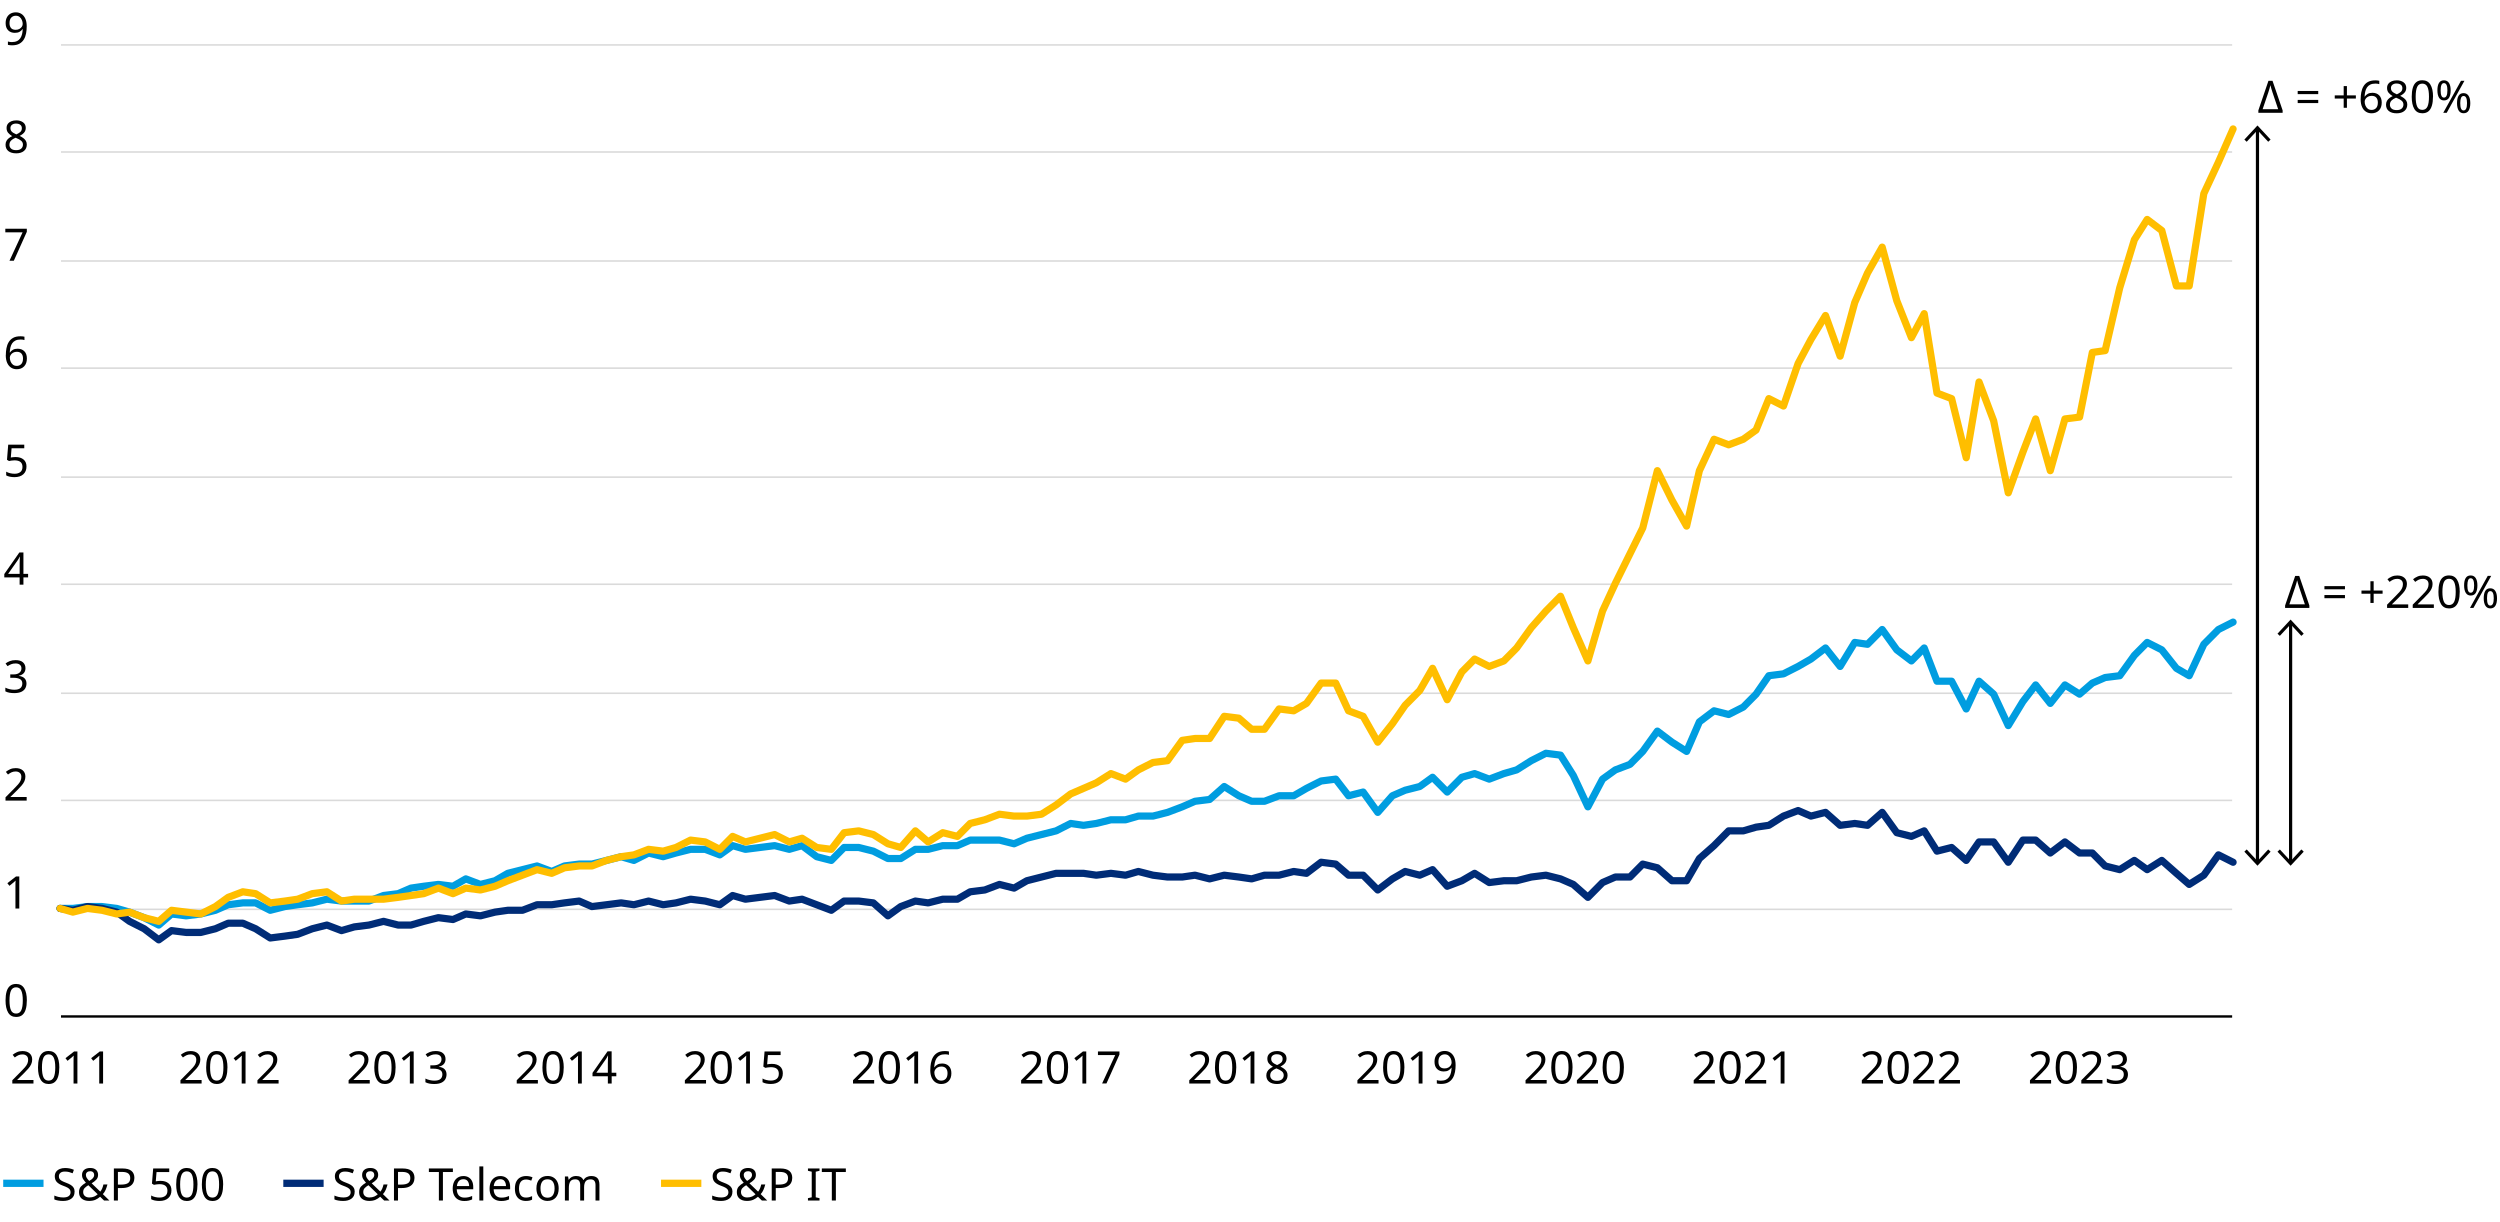 <?xml version="1.0" encoding="UTF-8"?>
<svg id="Layer_1" xmlns="http://www.w3.org/2000/svg" version="1.1" viewBox="0 0 780 381.36">
  <!-- Generator: Adobe Illustrator 29.2.1, SVG Export Plug-In . SVG Version: 2.1.0 Build 116)  -->
  <defs>
    <style>
      .st0, .st1, .st2, .st3, .st4, .st5, .st6, .st7 {
        stroke-linejoin: round;
      }

      .st0, .st1, .st2, .st3, .st4, .st5, .st6, .st7, .st8 {
        fill: none;
      }

      .st0, .st2, .st3, .st5, .st6, .st7 {
        stroke-width: 2.25px;
      }

      .st0, .st2, .st5 {
        stroke-linecap: round;
      }

      .st0, .st7 {
        stroke: #ffbe00;
      }

      .st1 {
        stroke: #dadada;
        stroke-width: .5px;
      }

      .st2, .st6 {
        stroke: #002c77;
      }

      .st3, .st5 {
        stroke: #009de0;
      }

      .st4 {
        stroke-width: .75px;
      }

      .st4, .st8 {
        stroke: #000;
      }

      .st8 {
        stroke-miterlimit: 10;
      }
    </style>
  </defs>
  <path class="st1" d="M19.03,14.01h677.4M19.03,47.43h677.4M19.03,81.44h677.4M19.03,114.86h677.4M19.03,148.86h677.4M19.03,182.29h677.4M19.03,216.29h677.4M19.03,249.72h677.4M19.03,283.72h677.4"/>
  <line class="st4" x1="19.03" y1="317.14" x2="696.43" y2="317.14"/>
  <polyline class="st5" points="18.74 283.43 22.73 283.43 27.29 282.85 31.85 282.85 36.42 283.43 40.41 284.58 44.97 286.31 49.53 288.62 53.52 285.16 58.08 285.74 62.65 285.16 67.21 284.01 71.2 282.28 75.76 281.7 79.75 281.7 84.31 284.01 88.88 282.85 92.87 282.28 97.43 281.7 101.99 280.55 106.55 281.13 110.54 281.13 115.1 281.13 119.67 279.4 124.23 278.82 128.22 277.09 132.21 276.51 136.77 275.94 141.33 276.51 145.33 274.21 149.89 275.94 154.45 274.79 158.44 272.48 163 271.33 167.56 270.18 172.13 271.9 176.12 270.18 180.68 269.6 184.67 269.6 189.23 268.45 193.79 267.29 197.78 268.45 202.35 266.14 206.91 267.29 210.9 266.14 215.46 264.99 220.02 264.99 224.58 266.72 228.58 263.84 232.57 264.99 237.13 264.41 241.69 263.84 246.25 264.99 250.24 263.84 254.81 267.29 259.37 268.45 263.36 264.41 267.92 264.41 272.48 265.56 277.04 267.87 281.03 267.87 285.6 264.99 289.59 264.99 294.15 263.84 298.71 263.84 302.7 262.11 307.26 262.11 311.83 262.11 316.39 263.26 320.38 261.53 324.94 260.38 329.5 259.23 334.06 256.92 338.06 257.5 342.05 256.92 346.61 255.77 351.17 255.77 355.16 254.62 359.72 254.62 364.28 253.46 368.85 251.73 372.84 250 377.4 249.43 381.96 245.39 386.52 248.28 390.51 250 394.51 250 399.07 248.28 403.63 248.28 407.62 245.97 412.18 243.67 416.74 243.09 420.74 248.28 425.3 247.12 429.86 253.46 434.42 248.28 438.41 246.55 442.97 245.39 446.96 242.51 451.53 247.12 456.09 242.51 460.08 241.36 464.64 243.09 469.2 241.36 473.19 240.21 477.76 237.33 482.32 235.02 486.88 235.6 490.87 241.94 495.43 251.73 499.99 243.09 503.99 240.21 508.55 238.48 512.54 234.44 517.1 228.11 521.66 231.56 526.22 234.44 530.21 225.22 534.78 221.77 539.34 222.92 543.9 220.61 547.89 216.58 551.88 210.82 556.44 210.24 561.01 207.93 565 205.63 569.56 202.17 574.12 207.93 578.68 200.44 582.67 201.02 587.24 196.41 591.8 202.75 596.36 206.21 600.35 202.17 604.34 212.54 608.9 212.54 613.46 221.19 617.46 212.54 622.02 216.58 626.58 226.38 631.14 218.88 635.13 213.7 639.69 219.46 644.26 213.7 648.82 216.58 652.81 213.12 656.8 211.39 661.36 210.82 665.92 204.48 669.92 200.44 674.48 202.75 679.04 208.51 683.03 210.82 687.59 201.02 692.15 196.41 696.72 194.1"/>
  <polyline class="st2" points="18.74 283.43 22.73 284.01 27.29 282.85 31.85 283.43 36.42 284.58 40.41 287.46 44.97 289.77 49.53 293.23 53.52 290.35 58.08 290.92 62.65 290.92 67.21 289.77 71.2 288.04 75.76 288.04 79.75 289.77 84.31 292.65 88.88 292.07 92.87 291.5 97.43 289.77 101.99 288.62 106.55 290.35 110.54 289.19 115.1 288.62 119.67 287.46 124.23 288.62 128.22 288.62 132.21 287.46 136.77 286.31 141.33 286.89 145.33 285.16 149.89 285.74 154.45 284.58 158.44 284.01 163 284.01 167.56 282.28 172.13 282.28 176.12 281.7 180.68 281.13 184.67 282.85 189.23 282.28 193.79 281.7 197.78 282.28 202.35 281.13 206.91 282.28 210.9 281.7 215.46 280.55 220.02 281.13 224.58 282.28 228.58 279.4 232.57 280.55 237.13 279.97 241.69 279.4 246.25 281.13 250.24 280.55 254.81 282.28 259.37 284.01 263.36 281.13 267.92 281.13 272.48 281.7 277.04 285.74 281.03 282.85 285.6 281.13 289.59 281.7 294.15 280.55 298.71 280.55 302.7 278.24 307.26 277.67 311.83 275.94 316.39 277.09 320.38 274.79 324.94 273.63 329.5 272.48 334.06 272.48 338.06 272.48 342.05 273.06 346.61 272.48 351.17 273.06 355.16 271.9 359.72 273.06 364.28 273.63 368.85 273.63 372.84 273.06 377.4 274.21 381.96 273.06 386.52 273.63 390.51 274.21 394.51 273.06 399.07 273.06 403.63 271.9 407.62 272.48 412.18 269.02 416.74 269.6 420.74 273.06 425.3 273.06 429.86 277.67 434.42 274.21 438.41 271.9 442.97 273.06 446.96 271.33 451.53 276.51 456.09 274.79 460.08 272.48 464.64 275.36 469.2 274.79 473.19 274.79 477.76 273.63 482.32 273.06 486.88 274.21 490.87 275.94 495.43 279.97 499.99 275.36 503.99 273.63 508.55 273.63 512.54 269.6 517.1 270.75 521.66 274.79 526.22 274.79 530.21 267.87 534.78 263.84 539.34 259.23 543.9 259.23 547.89 258.07 551.88 257.5 556.44 254.62 561.01 252.89 565 254.62 569.56 253.46 574.12 257.5 578.68 256.92 582.67 257.5 587.24 253.46 591.8 259.8 596.36 260.95 600.35 259.23 604.34 265.56 608.9 264.41 613.46 268.45 617.46 262.68 622.02 262.68 626.58 269.02 631.14 262.11 635.13 262.11 639.69 266.14 644.26 262.68 648.82 266.14 652.81 266.14 656.8 270.18 661.36 271.33 665.92 268.45 669.92 271.33 674.48 268.45 679.04 272.48 683.03 275.94 687.59 273.06 692.15 266.72 696.72 269.02"/>
  <polyline class="st0" points="18.74 283.43 22.73 284.58 27.29 283.43 31.85 284.01 36.42 285.16 40.41 284.58 44.97 286.31 49.53 287.46 53.52 284.01 58.08 284.58 62.65 285.16 67.21 282.85 71.2 279.97 75.76 278.24 79.75 278.82 84.31 281.7 88.88 281.13 92.87 280.55 97.43 278.82 101.99 278.24 106.55 281.13 110.54 280.55 115.1 280.55 119.67 280.55 124.23 279.97 128.22 279.4 132.21 278.82 136.77 277.09 141.33 278.82 145.33 277.09 149.89 277.67 154.45 276.51 158.44 274.79 163 273.06 167.56 271.33 172.13 272.48 176.12 270.75 180.68 270.18 184.67 270.18 189.23 268.45 193.79 267.29 197.78 266.72 202.35 264.99 206.91 265.56 210.9 264.41 215.46 262.11 220.02 262.68 224.58 264.99 228.58 260.95 232.57 262.68 237.13 261.53 241.69 260.38 246.25 262.68 250.24 261.53 254.81 264.41 259.37 264.99 263.36 259.8 267.92 259.23 272.48 260.38 277.04 263.26 281.03 264.41 285.6 259.23 289.59 262.68 294.15 259.8 298.71 260.95 302.7 256.92 307.26 255.77 311.83 254.04 316.39 254.62 320.38 254.62 324.94 254.04 329.5 251.16 334.06 247.7 338.06 245.97 342.05 244.24 346.61 241.36 351.17 243.09 355.16 240.21 359.72 237.9 364.28 237.33 368.85 230.99 372.84 230.41 377.4 230.41 381.96 223.49 386.52 224.07 390.51 227.53 394.51 227.53 399.07 221.19 403.63 221.77 407.62 219.46 412.18 213.12 416.74 213.12 420.74 221.77 425.3 223.49 429.86 231.56 434.42 225.8 438.41 220.04 442.97 215.43 446.96 208.51 451.53 218.31 456.09 209.66 460.08 205.63 464.64 207.93 469.2 206.21 473.19 202.17 477.76 195.83 482.32 190.65 486.88 186.03 490.87 195.83 495.43 206.21 499.99 190.65 503.99 182 508.55 172.78 512.54 164.71 517.1 146.85 521.66 156.07 526.22 164.14 530.21 146.85 534.78 137.05 539.34 138.78 543.9 137.05 547.89 134.17 551.88 124.37 556.44 126.68 561.01 113.42 565 105.93 569.56 98.44 574.12 111.12 578.68 94.4 582.67 85.18 587.24 77.11 591.8 93.83 596.36 105.35 600.35 97.86 604.34 122.64 608.9 124.37 613.46 142.81 617.46 119.18 622.02 131.29 626.58 153.76 631.14 141.08 635.13 130.71 639.69 146.85 644.26 130.71 648.82 130.13 652.81 109.96 656.8 109.39 661.36 89.79 665.92 74.81 669.92 68.47 674.48 71.93 679.04 89.22 683.03 89.22 687.59 60.4 692.15 50.6 696.72 40.23"/>
  <path d="M6.02,283.46h-1.2v-6.99c0-.4,0-.72.01-.97,0-.24.02-.49.04-.76-.15.15-.28.28-.41.38-.12.1-.28.23-.46.39l-1.06.87-.64-.83,2.7-2.1h1.02v10h0Z"/>
  <path d="M8.37,312.13c0,1.07-.11,2-.34,2.77-.22.77-.58,1.36-1.06,1.77s-1.13.62-1.93.62c-1.13,0-1.96-.46-2.5-1.37s-.81-2.17-.81-3.79c0-1.08.11-2.01.33-2.77.22-.77.57-1.35,1.06-1.76s1.12-.61,1.92-.61c1.12,0,1.96.45,2.51,1.35s.83,2.16.83,3.79h-.01ZM2.96,312.13c0,1.37.16,2.4.47,3.08s.85,1.02,1.6,1.02,1.28-.34,1.6-1.01c.32-.68.48-1.71.48-3.09s-.16-2.38-.48-3.07c-.32-.68-.86-1.02-1.6-1.02s-1.29.34-1.6,1.02-.47,1.7-.47,3.07h0Z"/>
  <path d="M8.33,249.78H1.72v-1.02l2.62-2.65c.5-.5.93-.95,1.27-1.34.35-.39.61-.78.78-1.15.18-.38.27-.79.27-1.24,0-.55-.16-.97-.49-1.25-.33-.28-.75-.43-1.27-.43-.49,0-.91.08-1.28.25s-.74.4-1.13.7l-.66-.83c.39-.33.84-.6,1.35-.83.51-.23,1.08-.34,1.72-.34.93,0,1.67.24,2.21.71s.81,1.12.81,1.95c0,.52-.11,1.01-.32,1.47s-.51.91-.9,1.35-.83.92-1.34,1.42l-2.09,2.06v.06h5.05v1.12h0Z"/>
  <g>
    <path d="M10.45,338.06H3.84v-1.02l2.62-2.65c.5-.5.93-.95,1.27-1.34.35-.39.61-.78.78-1.15.18-.38.27-.79.27-1.24,0-.55-.16-.97-.49-1.25s-.75-.43-1.27-.43c-.49,0-.91.08-1.28.25s-.74.4-1.13.7l-.66-.83c.39-.33.84-.6,1.35-.83.51-.23,1.08-.34,1.72-.34.93,0,1.67.24,2.21.71s.81,1.12.81,1.95c0,.52-.11,1.01-.32,1.47s-.51.91-.9,1.35-.83.92-1.34,1.42l-2.09,2.06v.06h5.05v1.12h0Z"/>
    <path d="M18.5,333.05c0,1.07-.11,2-.34,2.77-.22.77-.58,1.36-1.06,1.77s-1.13.62-1.93.62c-1.13,0-1.96-.46-2.5-1.37s-.81-2.17-.81-3.79c0-1.08.11-2.01.33-2.77.22-.77.57-1.35,1.06-1.76.49-.41,1.12-.61,1.92-.61,1.12,0,1.96.45,2.51,1.35s.83,2.16.83,3.79h-.01ZM13.09,333.05c0,1.37.16,2.4.47,3.08s.85,1.02,1.6,1.02,1.28-.34,1.6-1.01c.32-.68.48-1.71.48-3.09s-.16-2.38-.48-3.07c-.32-.68-.86-1.02-1.6-1.02s-1.29.34-1.6,1.02-.47,1.7-.47,3.07h0Z"/>
    <path d="M24.15,338.06h-1.2v-6.99c0-.4,0-.72.01-.97,0-.24.02-.49.04-.76-.15.15-.28.28-.41.38-.12.1-.28.23-.46.39l-1.06.87-.64-.83,2.7-2.1h1.02v10h0Z"/>
    <path d="M32.16,338.06h-1.2v-6.99c0-.4,0-.72.01-.97,0-.24.02-.49.04-.76-.15.15-.28.28-.41.38-.12.1-.28.23-.46.39l-1.06.87-.64-.83,2.7-2.1h1.02v10h0Z"/>
  </g>
  <g>
    <path d="M62.91,338.06h-6.61v-1.02l2.62-2.65c.5-.5.93-.95,1.27-1.34.35-.39.61-.78.78-1.15.18-.38.27-.79.27-1.24,0-.55-.16-.97-.49-1.25s-.75-.43-1.27-.43c-.49,0-.91.08-1.28.25s-.74.4-1.13.7l-.66-.83c.39-.33.84-.6,1.35-.83.51-.23,1.08-.34,1.72-.34.93,0,1.67.24,2.21.71s.81,1.12.81,1.95c0,.52-.11,1.01-.32,1.47s-.51.91-.9,1.35-.83.92-1.34,1.42l-2.09,2.06v.06h5.05v1.12h.01Z"/>
    <path d="M70.96,333.05c0,1.07-.11,2-.34,2.77-.22.77-.58,1.36-1.06,1.77s-1.13.62-1.93.62c-1.13,0-1.96-.46-2.5-1.37s-.81-2.17-.81-3.79c0-1.08.11-2.01.33-2.77.22-.77.57-1.35,1.06-1.76s1.12-.61,1.92-.61c1.12,0,1.96.45,2.51,1.35s.83,2.16.83,3.79h-.01ZM65.55,333.05c0,1.37.16,2.4.47,3.08s.85,1.02,1.6,1.02,1.28-.34,1.6-1.01c.32-.68.48-1.71.48-3.09s-.16-2.38-.48-3.07c-.32-.68-.86-1.02-1.6-1.02s-1.29.34-1.6,1.02-.47,1.7-.47,3.07h0Z"/>
    <path d="M76.61,338.06h-1.2v-6.99c0-.4,0-.72.01-.97,0-.24.02-.49.04-.76-.15.15-.28.28-.41.38-.12.1-.28.23-.46.39l-1.06.87-.64-.83,2.7-2.1h1.02v10h0Z"/>
    <path d="M86.93,338.06h-6.61v-1.02l2.62-2.65c.5-.5.93-.95,1.27-1.34.35-.39.61-.78.78-1.15.18-.38.27-.79.27-1.24,0-.55-.16-.97-.49-1.25-.33-.28-.75-.43-1.27-.43-.49,0-.91.08-1.28.25s-.74.4-1.13.7l-.66-.83c.39-.33.84-.6,1.35-.83.51-.23,1.08-.34,1.72-.34.93,0,1.67.24,2.21.71s.81,1.12.81,1.95c0,.52-.11,1.01-.32,1.47s-.51.91-.9,1.35-.83.92-1.34,1.42l-2.09,2.06v.06h5.05v1.12h0Z"/>
  </g>
  <g>
    <path d="M115.37,338.06h-6.61v-1.02l2.62-2.65c.5-.5.93-.95,1.27-1.34.35-.39.61-.78.78-1.15.18-.38.27-.79.27-1.24,0-.55-.16-.97-.49-1.25-.33-.28-.75-.43-1.27-.43-.49,0-.91.08-1.28.25s-.74.4-1.13.7l-.66-.83c.39-.33.84-.6,1.35-.83.51-.23,1.08-.34,1.72-.34.93,0,1.67.24,2.21.71s.81,1.12.81,1.95c0,.52-.11,1.01-.32,1.47s-.51.91-.9,1.35-.83.92-1.34,1.42l-2.09,2.06v.06h5.05v1.12h0Z"/>
    <path d="M123.42,333.05c0,1.07-.11,2-.34,2.77-.22.77-.58,1.36-1.06,1.77s-1.13.62-1.93.62c-1.13,0-1.96-.46-2.5-1.37s-.81-2.17-.81-3.79c0-1.08.11-2.01.33-2.77.22-.77.57-1.35,1.06-1.76s1.12-.61,1.92-.61c1.12,0,1.96.45,2.51,1.35s.83,2.16.83,3.79h-.01ZM118.01,333.05c0,1.37.16,2.4.47,3.08s.85,1.02,1.6,1.02,1.28-.34,1.6-1.01c.32-.68.48-1.71.48-3.09s-.16-2.38-.48-3.07c-.32-.68-.86-1.02-1.6-1.02s-1.29.34-1.6,1.02-.47,1.7-.47,3.07h0Z"/>
    <path d="M129.07,338.06h-1.2v-6.99c0-.4,0-.72.01-.97,0-.24.02-.49.04-.76-.15.15-.28.28-.41.38-.12.1-.28.23-.46.39l-1.06.87-.64-.83,2.7-2.1h1.02v10h0Z"/>
    <path d="M139.01,330.4c0,.67-.19,1.21-.56,1.6-.37.4-.88.66-1.51.79v.06c.8.09,1.4.35,1.79.76s.59.95.59,1.61c0,.58-.14,1.09-.41,1.55-.27.45-.69.8-1.25,1.06-.56.25-1.29.38-2.18.38-.52,0-1.01-.04-1.46-.12-.45-.08-.88-.22-1.29-.43v-1.15c.42.21.87.37,1.36.48s.95.17,1.4.17c.9,0,1.54-.17,1.94-.52.4-.35.59-.83.59-1.45s-.25-1.08-.73-1.35c-.49-.27-1.18-.41-2.06-.41h-.97v-1.05h.98c.82,0,1.44-.17,1.87-.52.42-.35.64-.8.64-1.37,0-.48-.16-.86-.49-1.13-.33-.27-.77-.4-1.33-.4s-1,.08-1.39.24c-.38.16-.76.36-1.13.6l-.62-.84c.35-.28.8-.52,1.32-.73.53-.21,1.13-.31,1.8-.31,1.04,0,1.82.23,2.33.7s.76,1.06.76,1.78h.01Z"/>
  </g>
  <g>
    <path d="M167.83,338.06h-6.61v-1.02l2.62-2.65c.5-.5.93-.95,1.27-1.34.35-.39.61-.78.78-1.15.18-.38.27-.79.27-1.24,0-.55-.16-.97-.49-1.25s-.75-.43-1.27-.43c-.49,0-.91.08-1.28.25s-.74.4-1.13.7l-.66-.83c.39-.33.84-.6,1.35-.83.51-.23,1.08-.34,1.72-.34.93,0,1.67.24,2.21.71.54.47.81,1.12.81,1.95,0,.52-.11,1.01-.32,1.47s-.51.91-.9,1.35-.83.92-1.34,1.42l-2.09,2.06v.06h5.05v1.12h0Z"/>
    <path d="M175.88,333.05c0,1.07-.11,2-.34,2.77-.22.77-.58,1.36-1.06,1.77s-1.13.62-1.93.62c-1.13,0-1.96-.46-2.5-1.37s-.81-2.17-.81-3.79c0-1.08.11-2.01.33-2.77.22-.77.57-1.35,1.06-1.76.49-.41,1.12-.61,1.92-.61,1.12,0,1.96.45,2.51,1.35.55.9.83,2.16.83,3.79h-.01ZM170.47,333.05c0,1.37.16,2.4.47,3.08s.85,1.02,1.6,1.02,1.28-.34,1.6-1.01c.32-.68.48-1.71.48-3.09s-.16-2.38-.48-3.07c-.32-.68-.86-1.02-1.6-1.02s-1.29.34-1.6,1.02c-.31.68-.47,1.7-.47,3.07h0Z"/>
    <path d="M181.53,338.06h-1.2v-6.99c0-.4,0-.72,0-.97,0-.24.02-.49.04-.76-.15.15-.28.28-.41.38-.12.1-.28.23-.46.39l-1.06.87-.64-.83,2.7-2.1h1.02v10h0Z"/>
    <path d="M192.3,335.79h-1.46v2.27h-1.19v-2.27h-4.79v-1.05l4.7-6.73h1.27v6.68h1.46v1.11h0ZM189.65,334.69v-3.15c0-.49,0-.9.03-1.24.02-.34.03-.67.04-.97h-.06c-.08.18-.17.37-.28.57-.11.21-.22.38-.32.52l-3,4.27h3.59Z"/>
  </g>
  <g>
    <path d="M220.29,338.06h-6.61v-1.02l2.62-2.65c.5-.5.93-.95,1.27-1.34.35-.39.61-.78.78-1.15.18-.38.27-.79.27-1.24,0-.55-.16-.97-.49-1.25s-.75-.43-1.27-.43c-.49,0-.91.08-1.28.25s-.74.4-1.13.7l-.66-.83c.39-.33.84-.6,1.35-.83.51-.23,1.08-.34,1.72-.34.93,0,1.67.24,2.21.71.54.47.81,1.12.81,1.95,0,.52-.11,1.01-.32,1.47s-.51.91-.9,1.35-.83.92-1.34,1.42l-2.09,2.06v.06h5.05v1.12h0Z"/>
    <path d="M228.34,333.05c0,1.07-.11,2-.34,2.77-.22.77-.58,1.36-1.06,1.77s-1.13.62-1.93.62c-1.13,0-1.96-.46-2.5-1.37s-.81-2.17-.81-3.79c0-1.08.11-2.01.33-2.77.22-.77.57-1.35,1.06-1.76.49-.41,1.12-.61,1.92-.61,1.12,0,1.96.45,2.51,1.35.55.9.83,2.16.83,3.79h-.01ZM222.93,333.05c0,1.37.16,2.4.47,3.08s.85,1.02,1.6,1.02,1.28-.34,1.6-1.01c.32-.68.48-1.71.48-3.09s-.16-2.38-.48-3.07c-.32-.68-.86-1.02-1.6-1.02s-1.29.34-1.6,1.02c-.31.68-.47,1.7-.47,3.07h0Z"/>
    <path d="M233.99,338.06h-1.2v-6.99c0-.4,0-.72,0-.97,0-.24.02-.49.04-.76-.15.15-.28.28-.41.38-.12.1-.28.23-.46.39l-1.06.87-.64-.83,2.7-2.1h1.02v10h0Z"/>
    <path d="M240.88,331.93c1.03,0,1.84.26,2.45.77.61.51.91,1.24.91,2.17,0,1.04-.33,1.85-.99,2.44s-1.58.89-2.75.89c-.51,0-1-.05-1.45-.14s-.83-.23-1.14-.41v-1.16c.34.21.74.37,1.23.48.48.12.94.17,1.38.17.74,0,1.33-.17,1.79-.52s.68-.89.68-1.63c0-.65-.2-1.16-.6-1.5-.4-.35-1.04-.53-1.9-.53-.26,0-.56.02-.9.07s-.61.09-.81.14l-.62-.39.38-4.72h5.01v1.12h-3.96l-.24,2.9c.16-.03.37-.06.64-.1s.57-.06.9-.06h0Z"/>
  </g>
  <g>
    <path d="M272.75,338.06h-6.61v-1.02l2.62-2.65c.5-.5.93-.95,1.27-1.34.35-.39.61-.78.78-1.15.18-.38.27-.79.27-1.24,0-.55-.16-.97-.49-1.25s-.75-.43-1.27-.43c-.49,0-.91.08-1.28.25s-.74.4-1.13.7l-.66-.83c.39-.33.84-.6,1.35-.83.51-.23,1.08-.34,1.72-.34.93,0,1.67.24,2.21.71.54.47.81,1.12.81,1.95,0,.52-.11,1.01-.32,1.47-.21.46-.51.91-.9,1.35s-.83.92-1.34,1.42l-2.09,2.06v.06h5.05v1.12h.01Z"/>
    <path d="M280.79,333.05c0,1.07-.11,2-.34,2.77-.22.77-.58,1.36-1.06,1.77s-1.13.62-1.93.62c-1.13,0-1.96-.46-2.5-1.37s-.81-2.17-.81-3.79c0-1.08.11-2.01.33-2.77.22-.77.57-1.35,1.06-1.76s1.12-.61,1.92-.61c1.12,0,1.96.45,2.51,1.35.55.9.83,2.16.83,3.79h-.01ZM275.39,333.05c0,1.37.16,2.4.47,3.08s.85,1.02,1.6,1.02,1.28-.34,1.6-1.01c.32-.68.48-1.71.48-3.09s-.16-2.38-.48-3.07c-.32-.68-.86-1.02-1.6-1.02s-1.29.34-1.6,1.02-.47,1.7-.47,3.07h0Z"/>
    <path d="M286.45,338.06h-1.2v-6.99c0-.4,0-.72.01-.97,0-.24.02-.49.04-.76-.15.15-.28.28-.41.38-.12.1-.28.23-.46.39l-1.06.87-.64-.83,2.7-2.1h1.02v10h0Z"/>
    <path d="M290.26,333.79c0-.72.06-1.43.19-2.12s.35-1.33.69-1.89c.33-.56.8-1.02,1.39-1.35.6-.34,1.37-.5,2.31-.5.2,0,.41,0,.65.03s.43.05.58.1v1.05c-.17-.06-.36-.1-.57-.13s-.42-.04-.64-.04c-.64,0-1.18.11-1.61.32-.43.21-.77.51-1.02.88s-.43.8-.54,1.29c-.11.49-.18,1-.21,1.55h.08c.21-.33.51-.6.9-.83.38-.23.87-.34,1.47-.34.87,0,1.57.26,2.1.79s.8,1.28.8,2.25c0,1.05-.29,1.87-.86,2.46-.57.6-1.35.9-2.32.9-.63,0-1.21-.16-1.72-.48s-.92-.8-1.23-1.46c-.3-.65-.46-1.48-.46-2.48h.02ZM293.65,337.16c.59,0,1.06-.19,1.43-.57.36-.38.55-.96.55-1.76,0-.63-.16-1.14-.48-1.51s-.8-.56-1.45-.56c-.44,0-.82.09-1.15.27s-.58.41-.76.69c-.18.28-.27.57-.27.87,0,.4.08.8.24,1.2.16.4.4.72.71.98.32.26.71.38,1.19.38h0Z"/>
  </g>
  <g>
    <path d="M325.2,338.06h-6.61v-1.02l2.62-2.65c.5-.5.93-.95,1.27-1.34.35-.39.61-.78.78-1.15.18-.38.27-.79.27-1.24,0-.55-.16-.97-.49-1.25s-.75-.43-1.27-.43c-.49,0-.91.08-1.28.25s-.74.4-1.13.7l-.66-.83c.39-.33.84-.6,1.35-.83.51-.23,1.08-.34,1.72-.34.93,0,1.67.24,2.21.71.54.47.81,1.12.81,1.95,0,.52-.11,1.01-.32,1.47-.21.46-.51.91-.9,1.35s-.83.92-1.34,1.42l-2.09,2.06v.06h5.05v1.12h.01Z"/>
    <path d="M333.25,333.05c0,1.07-.11,2-.34,2.77-.22.77-.58,1.36-1.06,1.77s-1.13.62-1.93.62c-1.13,0-1.96-.46-2.5-1.37s-.81-2.17-.81-3.79c0-1.08.11-2.01.33-2.77.22-.77.57-1.35,1.06-1.76s1.12-.61,1.92-.61c1.12,0,1.96.45,2.51,1.35.55.9.83,2.16.83,3.79h-.01ZM327.85,333.05c0,1.37.16,2.4.47,3.08s.85,1.02,1.6,1.02,1.28-.34,1.6-1.01c.32-.68.48-1.71.48-3.09s-.16-2.38-.48-3.07c-.32-.68-.86-1.02-1.6-1.02s-1.29.34-1.6,1.02-.47,1.7-.47,3.07h0Z"/>
    <path d="M338.91,338.06h-1.2v-6.99c0-.4,0-.72.01-.97,0-.24.02-.49.04-.76-.15.15-.28.28-.41.38-.12.1-.28.23-.46.39l-1.06.87-.64-.83,2.7-2.1h1.02v10h0Z"/>
    <path d="M343.85,338.06l4.1-8.88h-5.39v-1.12h6.71v.95l-4.06,9.04h-1.36Z"/>
  </g>
  <g>
    <path d="M377.66,338.06h-6.61v-1.02l2.62-2.65c.5-.5.93-.95,1.27-1.34.35-.39.61-.78.78-1.15.18-.38.27-.79.27-1.24,0-.55-.16-.97-.49-1.25s-.75-.43-1.27-.43c-.49,0-.91.08-1.28.25s-.74.4-1.13.7l-.66-.83c.39-.33.84-.6,1.35-.83.51-.23,1.08-.34,1.72-.34.93,0,1.67.24,2.21.71.54.47.81,1.12.81,1.95,0,.52-.11,1.01-.32,1.47-.21.46-.51.91-.9,1.35s-.83.92-1.34,1.42l-2.09,2.06v.06h5.05v1.12h.01Z"/>
    <path d="M385.71,333.05c0,1.07-.11,2-.34,2.77-.22.77-.58,1.36-1.06,1.77s-1.13.62-1.93.62c-1.13,0-1.96-.46-2.5-1.37s-.81-2.17-.81-3.79c0-1.08.11-2.01.33-2.77.22-.77.57-1.35,1.06-1.76s1.12-.61,1.92-.61c1.12,0,1.96.45,2.51,1.35.55.9.83,2.16.83,3.79h-.01ZM380.31,333.05c0,1.37.16,2.4.47,3.08s.85,1.02,1.6,1.02,1.28-.34,1.6-1.01c.32-.68.48-1.71.48-3.09s-.16-2.38-.48-3.07c-.32-.68-.86-1.02-1.6-1.02s-1.29.34-1.6,1.02-.47,1.7-.47,3.07h0Z"/>
    <path d="M391.37,338.06h-1.2v-6.99c0-.4,0-.72.01-.97,0-.24.02-.49.04-.76-.15.15-.28.28-.41.38-.12.1-.28.23-.46.39l-1.06.87-.64-.83,2.7-2.1h1.02v10h0Z"/>
    <path d="M398.4,327.92c.88,0,1.6.21,2.16.62s.84,1,.84,1.78c0,.4-.09.75-.26,1.05s-.4.56-.69.79-.61.43-.95.61c.41.2.78.42,1.12.67s.6.53.8.86c.2.33.3.72.3,1.18,0,.84-.3,1.5-.89,1.99-.59.49-1.39.74-2.39.74-1.07,0-1.9-.24-2.48-.71-.58-.47-.87-1.13-.87-1.98,0-.46.1-.85.29-1.19s.45-.63.76-.87.66-.45,1.02-.62c-.49-.28-.9-.62-1.24-1.01-.34-.4-.51-.9-.51-1.52,0-.51.13-.95.39-1.29.26-.35.62-.62,1.06-.81.45-.19.96-.28,1.53-.28h.01ZM396.3,335.52c0,.49.17.89.52,1.21.35.32.88.48,1.6.48.68,0,1.2-.16,1.56-.48s.54-.74.54-1.25c0-.48-.19-.89-.57-1.21-.38-.32-.89-.6-1.53-.85l-.22-.08c-.62.26-1.08.56-1.41.9s-.48.77-.48,1.28h0ZM398.38,328.92c-.51,0-.94.12-1.27.37s-.5.6-.5,1.07c0,.35.08.63.25.87s.38.43.67.6c.28.16.59.32.92.47.49-.21.89-.45,1.23-.74.33-.29.5-.69.5-1.19,0-.47-.16-.82-.49-1.07s-.76-.37-1.3-.37h-.01Z"/>
  </g>
  <g>
    <path d="M430.12,338.06h-6.61v-1.02l2.62-2.65c.5-.5.93-.95,1.27-1.34.34-.39.61-.78.78-1.15s.27-.79.27-1.24c0-.55-.16-.97-.49-1.25s-.75-.43-1.27-.43c-.48,0-.91.08-1.28.25s-.74.4-1.13.7l-.66-.83c.39-.33.84-.6,1.35-.83.51-.23,1.08-.34,1.71-.34.93,0,1.67.24,2.21.71.54.47.81,1.12.81,1.95,0,.52-.11,1.01-.32,1.47-.21.46-.51.91-.9,1.35s-.83.92-1.34,1.42l-2.09,2.06v.06h5.05v1.12h.02Z"/>
    <path d="M438.17,333.05c0,1.07-.11,2-.34,2.77-.22.77-.58,1.36-1.06,1.77s-1.13.62-1.93.62c-1.13,0-1.96-.46-2.5-1.37s-.81-2.17-.81-3.79c0-1.08.11-2.01.33-2.77.22-.77.57-1.35,1.06-1.76.48-.41,1.12-.61,1.92-.61,1.12,0,1.96.45,2.51,1.35s.83,2.16.83,3.79h-.01ZM432.77,333.05c0,1.37.16,2.4.47,3.08s.85,1.02,1.6,1.02,1.28-.34,1.6-1.01c.32-.68.48-1.71.48-3.09s-.16-2.38-.48-3.07c-.32-.68-.86-1.02-1.6-1.02s-1.29.34-1.6,1.02-.47,1.7-.47,3.07h0Z"/>
    <path d="M443.83,338.06h-1.21v-6.99c0-.4,0-.72.01-.97,0-.24.02-.49.04-.76-.15.15-.29.28-.41.38s-.28.23-.46.39l-1.06.87-.64-.83,2.7-2.1h1.02v10h0Z"/>
    <path d="M454.15,332.33c0,.72-.06,1.43-.19,2.12s-.35,1.33-.69,1.89c-.33.56-.8,1.01-1.4,1.35s-1.37.5-2.32.5c-.19,0-.4-.01-.65-.04-.25-.02-.45-.06-.61-.1v-1.05c.36.12.78.18,1.23.18.65,0,1.19-.11,1.62-.32.42-.21.76-.51,1.01-.88s.43-.8.55-1.29c.11-.49.18-1.01.2-1.55h-.08c-.21.32-.5.59-.89.82s-.88.34-1.49.34c-.86,0-1.55-.26-2.08-.79s-.79-1.27-.79-2.23c0-.7.13-1.3.4-1.81.27-.5.64-.89,1.11-1.16.48-.27,1.04-.41,1.68-.41s1.21.16,1.72.48.92.81,1.22,1.46.45,1.47.45,2.47v.02ZM450.76,328.96c-.58,0-1.05.19-1.42.57s-.55.97-.55,1.75c0,.64.16,1.15.47,1.52s.8.55,1.45.55c.45,0,.84-.09,1.16-.27s.58-.41.76-.69c.18-.28.27-.57.27-.87,0-.4-.08-.8-.24-1.19s-.4-.72-.71-.98-.71-.39-1.19-.39h0Z"/>
  </g>
  <g>
    <path d="M482.58,338.06h-6.61v-1.02l2.62-2.65c.5-.5.93-.95,1.27-1.34.35-.39.61-.78.78-1.15s.27-.79.27-1.24c0-.55-.16-.97-.49-1.25s-.75-.43-1.27-.43c-.49,0-.91.08-1.28.25s-.74.4-1.13.7l-.66-.83c.39-.33.84-.6,1.35-.83.51-.23,1.08-.34,1.71-.34.93,0,1.67.24,2.21.71.54.47.81,1.12.81,1.95,0,.52-.11,1.01-.32,1.47-.21.46-.51.91-.9,1.35s-.83.92-1.34,1.42l-2.09,2.06v.06h5.05v1.12h.02Z"/>
    <path d="M490.63,333.05c0,1.07-.11,2-.34,2.77-.22.77-.58,1.36-1.06,1.77s-1.13.62-1.93.62c-1.13,0-1.96-.46-2.5-1.37s-.81-2.17-.81-3.79c0-1.08.11-2.01.33-2.77.22-.77.57-1.35,1.06-1.76s1.12-.61,1.92-.61c1.12,0,1.96.45,2.51,1.35.55.9.83,2.16.83,3.79h-.01ZM485.23,333.05c0,1.37.16,2.4.47,3.08s.85,1.02,1.6,1.02,1.28-.34,1.6-1.01.48-1.71.48-3.09-.16-2.38-.48-3.07c-.32-.68-.86-1.02-1.6-1.02s-1.29.34-1.6,1.02-.47,1.7-.47,3.07h0Z"/>
    <path d="M498.6,338.06h-6.61v-1.02l2.62-2.65c.5-.5.93-.95,1.27-1.34.35-.39.61-.78.78-1.15s.27-.79.27-1.24c0-.55-.16-.97-.49-1.25s-.75-.43-1.27-.43c-.49,0-.91.08-1.28.25s-.74.4-1.13.7l-.66-.83c.39-.33.84-.6,1.35-.83.51-.23,1.08-.34,1.71-.34.93,0,1.67.24,2.21.71.54.47.81,1.12.81,1.95,0,.52-.11,1.01-.32,1.47-.21.46-.51.91-.9,1.35s-.83.92-1.34,1.42l-2.09,2.06v.06h5.05v1.12h.02Z"/>
    <path d="M506.65,333.05c0,1.07-.11,2-.34,2.77-.22.77-.58,1.36-1.06,1.77s-1.13.62-1.93.62c-1.13,0-1.96-.46-2.5-1.37s-.81-2.17-.81-3.79c0-1.08.11-2.01.33-2.77.22-.77.57-1.35,1.06-1.76s1.12-.61,1.92-.61c1.12,0,1.96.45,2.51,1.35.55.9.83,2.16.83,3.79h-.01ZM501.25,333.05c0,1.37.16,2.4.47,3.08s.85,1.02,1.6,1.02,1.28-.34,1.6-1.01.48-1.71.48-3.09-.16-2.38-.48-3.07c-.32-.68-.86-1.02-1.6-1.02s-1.29.34-1.6,1.02-.47,1.7-.47,3.07h0Z"/>
  </g>
  <g>
    <path d="M535.04,338.06h-6.61v-1.02l2.62-2.65c.5-.5.93-.95,1.27-1.34.34-.39.61-.78.78-1.15.18-.38.27-.79.27-1.24,0-.55-.16-.97-.49-1.25s-.75-.43-1.27-.43c-.49,0-.91.08-1.28.25-.37.17-.74.4-1.13.7l-.66-.83c.39-.33.84-.6,1.35-.83.51-.23,1.08-.34,1.72-.34.93,0,1.67.24,2.21.71.54.47.81,1.12.81,1.95,0,.52-.11,1.01-.32,1.47s-.51.91-.9,1.35-.83.92-1.34,1.42l-2.09,2.06v.06h5.05v1.12h.01Z"/>
    <path d="M543.09,333.05c0,1.07-.11,2-.34,2.77s-.58,1.36-1.06,1.77-1.13.62-1.93.62c-1.13,0-1.96-.46-2.5-1.37s-.8-2.17-.8-3.79c0-1.08.11-2.01.33-2.77.22-.77.57-1.35,1.06-1.76s1.12-.61,1.92-.61c1.12,0,1.96.45,2.51,1.35s.83,2.16.83,3.79h-.02ZM537.69,333.05c0,1.37.16,2.4.47,3.08s.85,1.02,1.6,1.02,1.28-.34,1.6-1.01c.32-.68.48-1.71.48-3.09s-.16-2.38-.48-3.07c-.32-.68-.86-1.02-1.6-1.02s-1.29.34-1.6,1.02-.47,1.7-.47,3.07h0Z"/>
    <path d="M551.06,338.06h-6.61v-1.02l2.62-2.65c.5-.5.93-.95,1.27-1.34.34-.39.61-.78.78-1.15.18-.38.27-.79.27-1.24,0-.55-.16-.97-.49-1.25s-.75-.43-1.27-.43c-.49,0-.91.08-1.28.25-.37.17-.74.4-1.13.7l-.66-.83c.39-.33.84-.6,1.35-.83.51-.23,1.08-.34,1.72-.34.93,0,1.67.24,2.21.71.54.47.81,1.12.81,1.95,0,.52-.11,1.01-.32,1.47s-.51.91-.9,1.35-.83.92-1.34,1.42l-2.09,2.06v.06h5.05v1.12h.01Z"/>
    <path d="M556.76,338.06h-1.2v-6.99c0-.4,0-.72.01-.97,0-.24.02-.49.04-.76-.15.15-.29.28-.41.38s-.28.23-.46.39l-1.06.87-.64-.83,2.7-2.1h1.02v10h0Z"/>
  </g>
  <g>
    <path d="M587.5,338.06h-6.61v-1.02l2.62-2.65c.5-.5.93-.95,1.27-1.34.35-.39.61-.78.78-1.15s.27-.79.27-1.24c0-.55-.16-.97-.49-1.25s-.75-.43-1.27-.43c-.49,0-.91.08-1.28.25-.37.17-.74.4-1.13.7l-.66-.83c.39-.33.84-.6,1.35-.83.51-.23,1.08-.34,1.71-.34.93,0,1.67.24,2.21.71.54.47.81,1.12.81,1.95,0,.52-.11,1.01-.32,1.47s-.51.91-.9,1.35-.83.92-1.34,1.42l-2.09,2.06v.06h5.05v1.12h.02Z"/>
    <path d="M595.55,333.05c0,1.07-.11,2-.34,2.77-.22.77-.58,1.36-1.06,1.77s-1.13.62-1.93.62c-1.13,0-1.96-.46-2.5-1.37s-.81-2.17-.81-3.79c0-1.08.11-2.01.33-2.77.22-.77.57-1.35,1.06-1.76s1.12-.61,1.92-.61c1.12,0,1.96.45,2.51,1.35s.83,2.16.83,3.79h-.01ZM590.15,333.05c0,1.37.16,2.4.47,3.08s.85,1.02,1.6,1.02,1.28-.34,1.6-1.01.48-1.71.48-3.09-.16-2.38-.48-3.07c-.32-.68-.86-1.02-1.6-1.02s-1.29.34-1.6,1.02-.47,1.7-.47,3.07h0Z"/>
    <path d="M603.52,338.06h-6.61v-1.02l2.62-2.65c.5-.5.93-.95,1.27-1.34.35-.39.61-.78.78-1.15s.27-.79.27-1.24c0-.55-.16-.97-.49-1.25s-.75-.43-1.27-.43c-.49,0-.91.08-1.28.25-.37.17-.74.4-1.13.7l-.66-.83c.39-.33.84-.6,1.35-.83.51-.23,1.08-.34,1.71-.34.93,0,1.67.24,2.21.71.54.47.81,1.12.81,1.95,0,.52-.11,1.01-.32,1.47s-.51.91-.9,1.35-.83.92-1.34,1.42l-2.09,2.06v.06h5.05v1.12h.02Z"/>
    <path d="M611.53,338.06h-6.61v-1.02l2.62-2.65c.5-.5.93-.95,1.27-1.34.35-.39.61-.78.78-1.15s.27-.79.27-1.24c0-.55-.16-.97-.49-1.25s-.75-.43-1.27-.43c-.49,0-.91.08-1.28.25-.37.17-.74.4-1.13.7l-.66-.83c.39-.33.84-.6,1.35-.83.51-.23,1.08-.34,1.71-.34.93,0,1.67.24,2.21.71.54.47.81,1.12.81,1.95,0,.52-.11,1.01-.32,1.47s-.51.91-.9,1.35-.83.92-1.34,1.42l-2.09,2.06v.06h5.05v1.12h.02Z"/>
  </g>
  <g>
    <path d="M639.96,338.06h-6.61v-1.02l2.62-2.65c.5-.5.93-.95,1.27-1.34.35-.39.61-.78.78-1.15s.27-.79.27-1.24c0-.55-.16-.97-.49-1.25s-.75-.43-1.27-.43c-.49,0-.91.08-1.28.25-.37.17-.74.4-1.13.7l-.66-.83c.39-.33.84-.6,1.35-.83.51-.23,1.08-.34,1.71-.34.93,0,1.67.24,2.21.71.54.47.81,1.12.81,1.95,0,.52-.11,1.01-.32,1.47s-.51.91-.9,1.35-.83.92-1.34,1.42l-2.09,2.06v.06h5.05v1.12h.02Z"/>
    <path d="M648.01,333.05c0,1.07-.11,2-.34,2.77-.22.77-.58,1.36-1.06,1.77s-1.13.62-1.93.62c-1.13,0-1.96-.46-2.5-1.37s-.81-2.17-.81-3.79c0-1.08.11-2.01.33-2.77.22-.77.57-1.35,1.06-1.76s1.12-.61,1.92-.61c1.12,0,1.96.45,2.51,1.35s.83,2.16.83,3.79h-.01ZM642.61,333.05c0,1.37.16,2.4.47,3.08s.85,1.02,1.6,1.02,1.28-.34,1.6-1.01.48-1.71.48-3.09-.16-2.38-.48-3.07c-.32-.68-.86-1.02-1.6-1.02s-1.29.34-1.6,1.02-.47,1.7-.47,3.07h0Z"/>
    <path d="M655.98,338.06h-6.61v-1.02l2.62-2.65c.5-.5.93-.95,1.27-1.34.35-.39.61-.78.78-1.15s.27-.79.27-1.24c0-.55-.16-.97-.49-1.25s-.75-.43-1.27-.43c-.49,0-.91.08-1.28.25-.37.17-.74.4-1.13.7l-.66-.83c.39-.33.84-.6,1.35-.83.51-.23,1.08-.34,1.71-.34.93,0,1.67.24,2.21.71.54.47.81,1.12.81,1.95,0,.52-.11,1.01-.32,1.47s-.51.91-.9,1.35-.83.92-1.34,1.42l-2.09,2.06v.06h5.05v1.12h.02Z"/>
    <path d="M663.61,330.4c0,.67-.19,1.21-.56,1.6-.37.4-.88.66-1.51.79v.06c.8.09,1.4.35,1.79.76.39.41.59.95.59,1.61,0,.58-.14,1.09-.41,1.55s-.69.8-1.25,1.06c-.56.25-1.29.38-2.18.38-.52,0-1.01-.04-1.46-.12s-.88-.22-1.29-.43v-1.15c.42.21.87.37,1.36.48s.95.17,1.4.17c.9,0,1.54-.17,1.94-.52.4-.35.59-.83.59-1.45s-.25-1.08-.74-1.35c-.49-.27-1.18-.41-2.06-.41h-.97v-1.05h.98c.82,0,1.44-.17,1.87-.52.42-.35.64-.8.64-1.37,0-.48-.16-.86-.49-1.13-.33-.27-.77-.4-1.33-.4s-1,.08-1.39.24-.76.36-1.13.6l-.62-.84c.35-.28.8-.52,1.32-.73.53-.21,1.13-.31,1.8-.31,1.04,0,1.82.23,2.33.7s.76,1.06.76,1.78h.02Z"/>
  </g>
  <g>
    <path d="M709.02,25.2l3.16,9.24v.76h-7.57v-.77l3.15-9.23h1.26ZM710.79,34.09l-1.75-5.21c-.14-.42-.27-.83-.38-1.22-.12-.39-.21-.76-.29-1.09-.08.34-.18.7-.29,1.08-.11.39-.23.78-.36,1.17l-1.78,5.26h4.85Z"/>
    <path d="M716.88,29.37v-.99h6.41v.99h-6.41ZM716.88,32.16v-.99h6.41v.99h-6.41Z"/>
    <path d="M732.24,29.76h2.79v.99h-2.79v2.88h-1.01v-2.88h-2.79v-.99h2.79v-2.9h1.01v2.9Z"/>
    <path d="M736.53,30.93c0-.72.06-1.43.19-2.12s.35-1.33.69-1.89c.33-.56.79-1.02,1.39-1.35s1.37-.5,2.31-.5c.2,0,.41,0,.65.03.24.02.43.05.58.1v1.05c-.17-.06-.36-.1-.57-.13s-.42-.04-.64-.04c-.64,0-1.18.11-1.61.32s-.77.51-1.02.88c-.25.37-.43.8-.54,1.29s-.18,1-.21,1.55h.08c.21-.33.51-.6.9-.83.38-.23.87-.34,1.47-.34.87,0,1.57.26,2.1.79.53.53.8,1.28.8,2.25,0,1.05-.29,1.87-.86,2.46s-1.35.9-2.32.9c-.63,0-1.21-.16-1.72-.48s-.92-.8-1.22-1.46c-.3-.65-.46-1.48-.46-2.48h0ZM739.91,34.3c.59,0,1.06-.19,1.43-.57.36-.38.55-.96.55-1.76,0-.63-.16-1.14-.48-1.51s-.8-.56-1.45-.56c-.44,0-.82.09-1.15.27s-.58.41-.76.69-.27.57-.27.87c0,.4.08.8.24,1.2.16.4.4.72.71.98.32.26.71.38,1.19.38h0Z"/>
    <path d="M747.75,25.06c.88,0,1.6.21,2.16.62.56.41.84,1,.84,1.78,0,.4-.09.75-.26,1.05s-.4.56-.69.79-.61.43-.95.61c.41.2.78.42,1.12.67.34.25.6.53.8.86s.3.72.3,1.18c0,.84-.3,1.5-.89,1.99s-1.39.74-2.39.74c-1.07,0-1.9-.24-2.48-.71-.58-.47-.87-1.13-.87-1.98,0-.46.1-.85.29-1.19s.45-.63.76-.87.66-.45,1.02-.62c-.49-.28-.9-.62-1.24-1.01-.34-.4-.51-.9-.51-1.52,0-.51.13-.95.39-1.29.26-.35.62-.62,1.06-.81.45-.19.96-.28,1.53-.28h.01ZM745.65,32.66c0,.49.17.89.52,1.21.35.32.88.48,1.6.48.68,0,1.2-.16,1.56-.48s.54-.74.54-1.25c0-.48-.19-.89-.57-1.21s-.89-.6-1.53-.85l-.22-.08c-.62.26-1.08.56-1.41.9s-.48.77-.48,1.28h-.01ZM747.74,26.05c-.51,0-.94.12-1.27.37s-.5.6-.5,1.07c0,.35.08.63.25.87s.38.43.67.6c.28.16.59.32.92.47.49-.21.89-.45,1.23-.74.33-.29.5-.69.5-1.19,0-.47-.16-.82-.49-1.07s-.76-.37-1.3-.37h0Z"/>
    <path d="M759.09,30.18c0,1.07-.11,2-.34,2.77s-.58,1.36-1.06,1.77-1.13.62-1.93.62c-1.13,0-1.96-.46-2.5-1.37s-.8-2.17-.8-3.79c0-1.08.11-2.01.33-2.77.22-.77.57-1.35,1.06-1.76s1.12-.61,1.92-.61c1.12,0,1.96.45,2.51,1.35s.83,2.16.83,3.79h-.02ZM753.69,30.18c0,1.37.16,2.4.47,3.08s.85,1.02,1.6,1.02,1.28-.34,1.6-1.01c.32-.68.48-1.71.48-3.09s-.16-2.38-.48-3.07c-.32-.68-.86-1.02-1.6-1.02s-1.29.34-1.6,1.02-.47,1.7-.47,3.07Z"/>
    <path d="M762.51,25.06c.69,0,1.21.27,1.57.82s.53,1.31.53,2.3-.17,1.76-.51,2.32-.87.83-1.59.83c-.66,0-1.17-.28-1.52-.83-.35-.56-.52-1.33-.52-2.32s.16-1.76.49-2.3c.33-.55.84-.82,1.55-.82h0ZM762.51,25.93c-.36,0-.61.19-.78.57s-.25.94-.25,1.69.08,1.31.25,1.69.42.57.78.57c.72,0,1.08-.76,1.08-2.27s-.36-2.25-1.08-2.25ZM768.91,25.2l-5.54,10h-1.08l5.54-10h1.08ZM768.63,29.06c.68,0,1.2.27,1.56.82s.54,1.31.54,2.3-.17,1.76-.51,2.32-.87.83-1.59.83c-.66,0-1.17-.28-1.52-.83-.35-.56-.52-1.33-.52-2.32s.16-1.76.49-2.3c.33-.55.84-.82,1.55-.82h0ZM768.63,29.95c-.36,0-.61.19-.78.56-.16.37-.25.93-.25,1.68s.08,1.32.25,1.7.42.57.78.57c.72,0,1.08-.76,1.08-2.27s-.36-2.24-1.08-2.24Z"/>
  </g>
  <g>
    <path d="M717.36,179.68l3.16,9.24v.76h-7.57v-.77l3.15-9.23h1.26ZM719.13,188.57l-1.75-5.21c-.14-.42-.27-.83-.38-1.22-.12-.39-.21-.76-.29-1.09-.08.34-.18.7-.29,1.08-.11.39-.23.78-.36,1.17l-1.78,5.26h4.85Z"/>
    <path d="M725.22,183.86v-.99h6.41v.99h-6.41ZM725.22,186.64v-.99h6.41v.99h-6.41Z"/>
    <path d="M740.58,184.25h2.79v.99h-2.79v2.88h-1.01v-2.88h-2.79v-.99h2.79v-2.9h1.01v2.9Z"/>
    <path d="M751.38,189.68h-6.61v-1.02l2.62-2.65c.5-.5.93-.95,1.27-1.34.35-.39.61-.78.78-1.15s.27-.79.27-1.24c0-.55-.16-.97-.49-1.25s-.75-.43-1.27-.43c-.49,0-.91.08-1.28.25-.37.17-.74.4-1.13.7l-.66-.83c.39-.33.84-.6,1.35-.83.51-.23,1.08-.34,1.71-.34.93,0,1.67.24,2.21.71.54.47.81,1.12.81,1.95,0,.52-.11,1.01-.32,1.47s-.51.91-.9,1.35-.83.92-1.34,1.42l-2.09,2.06v.06h5.05v1.12h.02Z"/>
    <path d="M759.38,189.68h-6.61v-1.02l2.62-2.65c.5-.5.93-.95,1.27-1.34.35-.39.61-.78.78-1.15s.27-.79.27-1.24c0-.55-.16-.97-.49-1.25s-.75-.43-1.27-.43c-.49,0-.91.08-1.28.25-.37.17-.74.4-1.13.7l-.66-.83c.39-.33.84-.6,1.35-.83.51-.23,1.08-.34,1.71-.34.93,0,1.67.24,2.21.71.54.47.81,1.12.81,1.95,0,.52-.11,1.01-.32,1.47s-.51.91-.9,1.35-.83.92-1.34,1.42l-2.09,2.06v.06h5.05v1.12h.02Z"/>
    <path d="M767.43,184.67c0,1.07-.11,2-.34,2.77-.22.77-.58,1.36-1.06,1.77s-1.13.62-1.93.62c-1.13,0-1.96-.46-2.5-1.37-.54-.91-.81-2.17-.81-3.79,0-1.08.11-2.01.33-2.77.22-.77.57-1.35,1.06-1.76.49-.41,1.12-.61,1.92-.61,1.12,0,1.96.45,2.51,1.35.55.9.83,2.16.83,3.79h-.01ZM762.03,184.67c0,1.37.16,2.4.47,3.08.31.68.85,1.02,1.6,1.02s1.28-.34,1.6-1.01.48-1.71.48-3.09-.16-2.38-.48-3.07c-.32-.68-.86-1.02-1.6-1.02s-1.29.34-1.6,1.02c-.31.68-.47,1.7-.47,3.07h0Z"/>
    <path d="M770.85,179.54c.69,0,1.21.27,1.57.82s.53,1.31.53,2.3-.17,1.76-.51,2.32-.87.83-1.59.83c-.66,0-1.17-.28-1.52-.83-.35-.56-.53-1.33-.53-2.32s.16-1.76.49-2.3c.33-.55.84-.82,1.55-.82h.01ZM770.85,180.41c-.35,0-.61.19-.78.57-.16.38-.25.94-.25,1.69s.08,1.31.25,1.69c.16.38.42.57.78.57.72,0,1.08-.76,1.08-2.27s-.36-2.25-1.08-2.25h0ZM777.25,179.68l-5.54,10h-1.08l5.54-10h1.08ZM776.97,183.55c.68,0,1.2.27,1.56.82s.54,1.31.54,2.3-.17,1.76-.51,2.32-.87.83-1.59.83c-.66,0-1.17-.28-1.52-.83-.35-.56-.53-1.33-.53-2.32s.16-1.76.49-2.3c.33-.55.84-.82,1.55-.82h.01ZM776.97,184.43c-.35,0-.61.19-.78.56-.16.37-.24.93-.24,1.68s.08,1.32.24,1.7c.16.38.42.57.78.57.72,0,1.08-.76,1.08-2.27s-.36-2.24-1.08-2.24h0Z"/>
  </g>
  <path d="M7.95,208.44c0,.67-.19,1.21-.56,1.6-.37.4-.88.66-1.51.79v.06c.8.09,1.4.35,1.79.76.39.41.59.95.59,1.61,0,.58-.14,1.09-.41,1.55-.27.45-.69.8-1.25,1.06-.56.25-1.29.38-2.18.38-.52,0-1.01-.04-1.46-.12s-.88-.22-1.29-.43v-1.15c.42.21.87.37,1.36.48s.95.17,1.4.17c.9,0,1.54-.17,1.94-.52s.59-.83.59-1.45-.25-1.08-.73-1.35c-.49-.27-1.18-.41-2.06-.41h-.97v-1.05h.98c.82,0,1.44-.17,1.87-.52.42-.35.64-.8.64-1.37,0-.48-.16-.86-.49-1.13-.33-.27-.77-.4-1.33-.4s-1,.08-1.39.24c-.38.16-.76.36-1.13.6l-.62-.84c.35-.28.8-.52,1.32-.73.53-.21,1.13-.31,1.8-.31,1.04,0,1.82.23,2.33.7s.76,1.06.76,1.78h.01Z"/>
  <path d="M8.77,180.15h-1.46v2.27h-1.19v-2.27H1.34v-1.05l4.7-6.73h1.27v6.68h1.46v1.11h0ZM6.13,179.04v-3.15c0-.49,0-.9.03-1.24.02-.34.03-.67.04-.97h-.06c-.08.18-.17.37-.28.57-.11.21-.22.38-.32.52l-3,4.27h3.59Z"/>
  <path d="M4.9,142.6c1.03,0,1.84.26,2.45.77.61.51.91,1.24.91,2.17,0,1.04-.33,1.85-.99,2.44s-1.58.89-2.75.89c-.51,0-1-.05-1.45-.14s-.83-.23-1.14-.41v-1.16c.34.21.74.37,1.23.48.48.12.94.17,1.38.17.74,0,1.33-.17,1.79-.52s.68-.89.68-1.63c0-.65-.2-1.16-.6-1.5-.4-.35-1.04-.53-1.9-.53-.26,0-.56.02-.9.07s-.61.09-.81.14l-.62-.39.38-4.72h5.01v1.12h-3.96l-.24,2.9c.16-.03.37-.06.64-.1.27-.04.57-.06.9-.06h-.01Z"/>
  <path d="M1.82,110.78c0-.72.06-1.43.19-2.12.13-.69.35-1.33.69-1.89.33-.56.8-1.02,1.39-1.35.6-.34,1.37-.5,2.31-.5.2,0,.41,0,.65.03s.43.05.58.1v1.05c-.17-.06-.36-.1-.57-.13s-.42-.04-.64-.04c-.64,0-1.18.11-1.61.32-.43.21-.77.51-1.02.88-.25.37-.43.8-.54,1.29s-.18,1-.21,1.55h.08c.21-.33.51-.6.9-.83.38-.23.87-.34,1.47-.34.87,0,1.57.26,2.1.79.53.53.8,1.28.8,2.25,0,1.05-.29,1.87-.86,2.46-.57.6-1.35.9-2.32.9-.63,0-1.21-.16-1.72-.48s-.92-.8-1.23-1.46c-.3-.65-.46-1.48-.46-2.48h.02ZM5.2,114.16c.59,0,1.06-.19,1.43-.57.36-.38.55-.96.55-1.76,0-.63-.16-1.14-.48-1.51s-.8-.56-1.45-.56c-.44,0-.82.09-1.15.27s-.58.41-.76.69-.27.57-.27.87c0,.4.08.8.24,1.2.16.4.4.72.71.98.32.26.71.38,1.19.38h-.01Z"/>
  <path d="M2.95,81.37l4.1-8.88H1.66v-1.12h6.71v.95l-4.06,9.04h-1.36,0Z"/>
  <path d="M5.04,37.55c.88,0,1.6.21,2.16.62s.84,1,.84,1.78c0,.4-.09.75-.26,1.05s-.4.56-.69.79-.61.43-.95.61c.41.2.78.42,1.12.67.34.25.6.53.8.86s.3.72.3,1.18c0,.84-.3,1.5-.89,1.99-.59.49-1.39.74-2.39.74-1.07,0-1.9-.24-2.48-.71-.58-.47-.87-1.13-.87-1.98,0-.46.1-.85.29-1.19s.45-.63.76-.87.66-.45,1.02-.62c-.49-.28-.9-.62-1.24-1.01-.34-.4-.51-.9-.51-1.52,0-.51.13-.95.39-1.29.26-.35.62-.62,1.06-.81.45-.19.96-.28,1.53-.28h.01ZM2.94,45.16c0,.49.17.89.52,1.21s.88.48,1.6.48c.68,0,1.2-.16,1.56-.48.36-.32.54-.74.54-1.25,0-.48-.19-.89-.57-1.21s-.89-.6-1.53-.85l-.22-.08c-.62.26-1.08.56-1.41.9-.32.34-.48.77-.48,1.28h0ZM5.02,38.55c-.51,0-.94.12-1.27.37s-.5.6-.5,1.07c0,.35.08.63.25.87.16.23.38.43.67.6.28.16.59.32.92.47.49-.21.89-.45,1.23-.74.33-.29.5-.69.5-1.19,0-.47-.16-.82-.49-1.07-.33-.25-.76-.37-1.3-.37h0Z"/>
  <path d="M8.33,8.28c0,.72-.06,1.43-.19,2.12s-.35,1.33-.69,1.89c-.33.56-.8,1.01-1.4,1.35s-1.37.5-2.32.5c-.19,0-.4-.01-.65-.04-.25-.02-.45-.06-.61-.1v-1.05c.36.12.77.18,1.23.18.65,0,1.19-.11,1.62-.32s.76-.51,1.02-.88.43-.8.55-1.29c.11-.49.18-1.01.2-1.55h-.08c-.21.32-.5.59-.89.82s-.88.34-1.49.34c-.86,0-1.55-.26-2.08-.79s-.79-1.27-.79-2.23c0-.7.13-1.3.4-1.81.27-.51.64-.89,1.11-1.16.48-.27,1.04-.41,1.68-.41s1.21.16,1.72.48c.51.32.92.81,1.22,1.46s.45,1.47.45,2.47v.02ZM4.94,4.91c-.58,0-1.05.19-1.42.57-.37.38-.55.97-.55,1.75,0,.64.16,1.15.47,1.52s.8.55,1.45.55c.45,0,.84-.09,1.16-.27s.58-.41.76-.69c.18-.28.27-.57.27-.87,0-.4-.08-.8-.24-1.19s-.4-.72-.71-.98-.71-.39-1.19-.39Z"/>
  <g>
    <g>
      <path d="M23.26,371.89c0,.89-.32,1.58-.97,2.07s-1.51.74-2.6.74c-.56,0-1.08-.04-1.55-.13-.48-.08-.87-.2-1.19-.35v-1.2c.34.15.75.28,1.25.41.5.12,1.02.18,1.55.18.75,0,1.31-.14,1.69-.43.38-.29.57-.68.57-1.18,0-.33-.07-.6-.21-.83-.14-.22-.38-.43-.72-.62s-.81-.39-1.42-.61c-.85-.31-1.49-.69-1.92-1.13-.43-.45-.65-1.06-.65-1.83,0-.53.14-.99.41-1.37s.65-.67,1.13-.88,1.03-.31,1.66-.31c.55,0,1.05.05,1.51.15.46.1.87.24,1.25.41l-.39,1.08c-.35-.15-.72-.27-1.13-.38-.41-.1-.83-.15-1.27-.15-.63,0-1.1.13-1.41.4-.32.27-.48.62-.48,1.06,0,.34.07.62.21.84s.37.42.69.6.75.37,1.29.57c.59.21,1.08.45,1.49.69.41.25.71.54.92.89.21.35.31.78.31,1.3h-.02Z"/>
      <path d="M28.18,364.41c.75,0,1.34.19,1.77.57s.65.91.65,1.59c0,.59-.19,1.09-.57,1.5s-.86.78-1.44,1.12l2.7,2.6c.24-.29.44-.62.6-1,.15-.38.28-.79.38-1.23h1.25c-.15.6-.34,1.15-.56,1.67-.22.51-.51.96-.87,1.34l2.04,1.99h-1.67l-1.22-1.18c-.44.39-.93.71-1.47.95-.54.24-1.2.36-1.97.36-.96,0-1.73-.24-2.3-.71-.57-.48-.85-1.15-.85-2.03,0-.72.19-1.29.58-1.73.39-.43.91-.84,1.57-1.21-.3-.34-.58-.7-.83-1.08-.26-.38-.38-.83-.38-1.34,0-.69.23-1.23.69-1.61.46-.38,1.09-.57,1.88-.57h.02ZM27.56,369.79c-.5.3-.9.6-1.18.91s-.43.71-.43,1.22.17.92.52,1.23.81.46,1.39.46,1.11-.1,1.54-.29c.43-.2.79-.43,1.08-.7l-2.91-2.83h0ZM28.13,365.42c-.39,0-.71.1-.96.31s-.37.49-.37.85c0,.34.09.65.27.93s.43.6.77.94c.55-.32.95-.62,1.18-.9s.36-.61.36-.99c0-.34-.11-.61-.34-.83s-.53-.32-.91-.32h0Z"/>
      <path d="M38.17,364.56c1.31,0,2.26.26,2.86.77.6.51.9,1.24.9,2.17,0,.55-.12,1.07-.37,1.55-.25.48-.66.87-1.25,1.17-.58.3-1.37.45-2.37.45h-1.15v3.89h-1.26v-10h2.65-.01ZM38.06,365.64h-1.27v3.95h1.01c.95,0,1.66-.15,2.13-.46s.7-.83.7-1.57c0-.64-.21-1.12-.62-1.44s-1.06-.48-1.95-.48Z"/>
      <path d="M50.13,368.43c1.03,0,1.84.26,2.45.77.61.51.91,1.24.91,2.17,0,1.04-.33,1.85-.99,2.44s-1.58.89-2.75.89c-.51,0-1-.05-1.45-.14s-.83-.23-1.14-.41v-1.16c.34.21.74.37,1.23.48.48.12.94.17,1.38.17.74,0,1.33-.17,1.79-.52s.68-.89.68-1.63c0-.65-.2-1.16-.6-1.5-.4-.35-1.04-.53-1.9-.53-.26,0-.56.02-.9.07s-.61.09-.81.14l-.62-.39.38-4.72h5.01v1.12h-3.96l-.24,2.9c.16-.03.37-.06.64-.1s.57-.06.9-.06h-.01Z"/>
      <path d="M61.61,369.55c0,1.07-.11,2-.34,2.77-.22.77-.58,1.36-1.06,1.77s-1.13.62-1.93.62c-1.13,0-1.96-.46-2.5-1.37s-.81-2.17-.81-3.79c0-1.08.11-2.01.33-2.77.22-.77.57-1.35,1.06-1.76s1.12-.61,1.92-.61c1.12,0,1.96.45,2.51,1.35s.83,2.16.83,3.79h0ZM56.2,369.55c0,1.37.16,2.4.47,3.08s.85,1.02,1.6,1.02,1.28-.34,1.6-1.01c.32-.68.48-1.71.48-3.09s-.16-2.38-.48-3.07c-.32-.68-.86-1.02-1.6-1.02s-1.29.34-1.6,1.02c-.31.68-.47,1.7-.47,3.07h0Z"/>
      <path d="M69.62,369.55c0,1.07-.11,2-.34,2.77-.22.77-.58,1.36-1.06,1.77s-1.13.62-1.93.62c-1.13,0-1.96-.46-2.5-1.37s-.81-2.17-.81-3.79c0-1.08.11-2.01.33-2.77.22-.77.57-1.35,1.06-1.76.49-.41,1.12-.61,1.92-.61,1.12,0,1.96.45,2.51,1.35s.83,2.16.83,3.79h-.01ZM64.21,369.55c0,1.37.16,2.4.47,3.08s.85,1.02,1.6,1.02,1.28-.34,1.6-1.01c.32-.68.48-1.71.48-3.09s-.16-2.38-.48-3.07c-.32-.68-.86-1.02-1.6-1.02s-1.29.34-1.6,1.02-.47,1.7-.47,3.07h0Z"/>
    </g>
    <line class="st3" x1="13.58" y1="369.19" x2="1" y2="369.19"/>
  </g>
  <g>
    <g>
      <path d="M110.65,371.89c0,.89-.32,1.58-.97,2.07s-1.51.74-2.6.74c-.56,0-1.08-.04-1.55-.13-.48-.08-.87-.2-1.19-.35v-1.2c.34.15.75.28,1.25.41.5.12,1.02.18,1.55.18.75,0,1.31-.14,1.69-.43.38-.29.57-.68.57-1.18,0-.33-.07-.6-.21-.83-.14-.22-.38-.43-.72-.62-.34-.19-.81-.39-1.42-.61-.85-.31-1.49-.69-1.92-1.13-.43-.45-.65-1.06-.65-1.83,0-.53.14-.99.41-1.37.27-.38.65-.67,1.13-.88.48-.21,1.03-.31,1.66-.31.55,0,1.05.05,1.51.15s.87.24,1.25.41l-.39,1.08c-.35-.15-.72-.27-1.13-.38-.41-.1-.83-.15-1.27-.15-.63,0-1.1.13-1.41.4-.32.27-.48.62-.48,1.06,0,.34.07.62.21.84s.37.42.69.6.75.37,1.29.57c.59.21,1.08.45,1.49.69.41.25.71.54.92.89s.31.78.31,1.3h-.02Z"/>
      <path d="M115.57,364.41c.75,0,1.34.19,1.77.57s.65.91.65,1.59c0,.59-.19,1.09-.57,1.5s-.86.78-1.44,1.12l2.7,2.6c.24-.29.44-.62.6-1,.15-.38.28-.79.38-1.23h1.25c-.15.6-.34,1.15-.56,1.67-.22.51-.51.96-.87,1.34l2.04,1.99h-1.67l-1.22-1.18c-.44.39-.93.71-1.47.95-.54.24-1.2.36-1.97.36-.96,0-1.73-.24-2.3-.71-.57-.48-.85-1.15-.85-2.03,0-.72.19-1.29.58-1.73.39-.43.91-.84,1.57-1.21-.3-.34-.58-.7-.83-1.08-.26-.38-.38-.83-.38-1.34,0-.69.23-1.23.69-1.61.46-.38,1.09-.57,1.88-.57h.02ZM114.95,369.79c-.5.3-.9.6-1.18.91s-.43.71-.43,1.22.17.92.52,1.23.81.46,1.39.46,1.11-.1,1.54-.29c.43-.2.79-.43,1.08-.7l-2.91-2.83h0ZM115.52,365.42c-.39,0-.71.1-.96.31s-.37.49-.37.85c0,.34.09.65.27.93s.43.6.77.94c.55-.32.95-.62,1.18-.9s.36-.61.36-.99c0-.34-.11-.61-.34-.83s-.53-.32-.91-.32h0Z"/>
      <path d="M125.56,364.56c1.31,0,2.26.26,2.86.77.6.51.9,1.24.9,2.17,0,.55-.12,1.07-.37,1.55-.25.48-.66.87-1.25,1.17-.58.3-1.37.45-2.37.45h-1.15v3.89h-1.26v-10h2.65,0ZM125.45,365.64h-1.27v3.95h1.01c.95,0,1.66-.15,2.13-.46s.7-.83.7-1.57c0-.64-.21-1.12-.62-1.44s-1.06-.48-1.95-.48Z"/>
      <path d="M138.19,374.56h-1.26v-8.89h-3.12v-1.11h7.49v1.11h-3.11v8.89h0Z"/>
      <path d="M144.56,366.92c.64,0,1.2.14,1.66.42s.82.67,1.06,1.18c.25.51.37,1.1.37,1.79v.74h-5.14c.02.85.24,1.5.65,1.94.42.44,1,.67,1.74.67.48,0,.9-.04,1.27-.13s.75-.22,1.14-.39v1.08c-.38.17-.76.29-1.13.37-.37.08-.82.12-1.33.12-.71,0-1.34-.14-1.88-.43-.55-.29-.97-.72-1.27-1.29s-.46-1.28-.46-2.11.14-1.53.41-2.11c.27-.59.66-1.04,1.16-1.36.5-.32,1.08-.48,1.74-.48h.01ZM144.55,367.92c-.59,0-1.05.19-1.39.57s-.54.9-.61,1.57h3.82c0-.63-.16-1.15-.45-1.55s-.75-.6-1.37-.6h0Z"/>
      <path d="M150.79,374.56h-1.23v-10.64h1.23v10.64Z"/>
      <path d="M156.07,366.92c.64,0,1.2.14,1.66.42s.82.67,1.06,1.18c.25.51.37,1.1.37,1.79v.74h-5.14c.02.85.24,1.5.65,1.94.42.44,1,.67,1.74.67.48,0,.9-.04,1.27-.13s.75-.22,1.14-.39v1.08c-.38.17-.76.29-1.13.37-.37.08-.82.12-1.33.12-.71,0-1.34-.14-1.88-.43-.55-.29-.97-.72-1.27-1.29s-.46-1.28-.46-2.11.14-1.53.41-2.11c.27-.59.66-1.04,1.16-1.36.5-.32,1.08-.48,1.74-.48h.01ZM156.05,367.92c-.59,0-1.05.19-1.39.57s-.54.9-.61,1.57h3.82c0-.63-.16-1.15-.45-1.55s-.75-.6-1.37-.6h0Z"/>
      <path d="M164.08,374.7c-.66,0-1.25-.14-1.77-.41s-.92-.69-1.22-1.26-.44-1.3-.44-2.18.15-1.68.46-2.25.73-1,1.25-1.27c.53-.27,1.13-.41,1.8-.41.38,0,.75.04,1.11.12.35.08.64.17.87.29l-.38,1.02c-.22-.08-.49-.16-.78-.24-.3-.07-.58-.11-.84-.11-1.47,0-2.21.95-2.21,2.84,0,.91.18,1.6.54,2.08.36.48.89.72,1.6.72.41,0,.77-.04,1.08-.13.31-.08.6-.19.86-.31v1.09c-.25.13-.53.23-.83.3-.3.07-.67.1-1.1.1h0Z"/>
      <path d="M174.31,370.79c0,1.24-.31,2.2-.94,2.88s-1.48,1.02-2.56,1.02c-.66,0-1.25-.15-1.77-.46s-.93-.75-1.23-1.33-.45-1.29-.45-2.12c0-1.24.31-2.2.94-2.87.62-.67,1.47-1.01,2.55-1.01.68,0,1.28.15,1.8.46s.92.74,1.22,1.32c.29.57.44,1.28.44,2.11h0ZM168.64,370.79c0,.89.18,1.59.52,2.11.35.52.91.78,1.67.78s1.31-.26,1.67-.78c.35-.52.53-1.22.53-2.11s-.18-1.58-.53-2.09c-.35-.5-.92-.76-1.68-.76s-1.32.25-1.67.76-.52,1.2-.52,2.09h0Z"/>
      <path d="M184.49,366.92c.85,0,1.48.22,1.9.65s.63,1.14.63,2.11v4.89h-1.22v-4.83c0-1.19-.51-1.78-1.53-1.78-.73,0-1.25.21-1.56.63s-.47,1.03-.47,1.83v4.14h-1.22v-4.83c0-1.19-.51-1.78-1.54-1.78-.76,0-1.28.23-1.57.7-.29.47-.43,1.14-.43,2.02v3.89h-1.23v-7.5h.99l.18,1.02h.07c.23-.39.55-.68.94-.88.4-.19.82-.29,1.27-.29,1.18,0,1.94.42,2.3,1.26h.07c.25-.43.59-.75,1.03-.95.43-.21.89-.31,1.38-.31h0Z"/>
    </g>
    <line class="st6" x1="100.97" y1="369.19" x2="88.39" y2="369.19"/>
  </g>
  <g>
    <g>
      <path d="M228.51,371.89c0,.89-.32,1.58-.97,2.07s-1.51.74-2.6.74c-.56,0-1.08-.04-1.55-.13-.48-.08-.87-.2-1.19-.35v-1.2c.34.15.75.28,1.25.41.5.12,1.02.18,1.55.18.75,0,1.31-.14,1.69-.43.38-.29.57-.68.57-1.18,0-.33-.07-.6-.21-.83-.14-.22-.38-.43-.72-.62s-.81-.39-1.42-.61c-.85-.31-1.49-.69-1.92-1.13-.43-.45-.65-1.06-.65-1.83,0-.53.14-.99.41-1.37s.65-.67,1.13-.88c.48-.21,1.03-.31,1.66-.31.55,0,1.05.05,1.51.15.46.1.87.24,1.25.41l-.39,1.08c-.35-.15-.72-.27-1.13-.38-.41-.1-.83-.15-1.27-.15-.63,0-1.1.13-1.41.4-.32.27-.48.62-.48,1.06,0,.34.07.62.21.84s.37.42.69.6.75.37,1.29.57c.59.21,1.08.45,1.49.69.41.25.71.54.92.89.21.35.31.78.31,1.3h-.02Z"/>
      <path d="M233.42,364.41c.75,0,1.34.19,1.77.57s.65.91.65,1.59c0,.59-.19,1.09-.57,1.5s-.86.78-1.44,1.12l2.7,2.6c.24-.29.44-.62.6-1,.15-.38.28-.79.38-1.23h1.25c-.15.6-.34,1.15-.56,1.67-.22.51-.51.96-.87,1.34l2.04,1.99h-1.67l-1.22-1.18c-.44.39-.93.71-1.47.95-.54.24-1.2.36-1.97.36-.96,0-1.73-.24-2.3-.71-.57-.48-.85-1.15-.85-2.03,0-.72.19-1.29.58-1.73.39-.43.91-.84,1.57-1.21-.3-.34-.58-.7-.83-1.08-.26-.38-.38-.83-.38-1.34,0-.69.23-1.23.69-1.61.46-.38,1.09-.57,1.88-.57h.02ZM232.8,369.79c-.5.3-.9.6-1.18.91s-.43.71-.43,1.22.17.92.52,1.23.81.46,1.39.46,1.11-.1,1.54-.29c.43-.2.79-.43,1.08-.7l-2.91-2.83h-.01ZM233.38,365.42c-.39,0-.71.1-.96.31s-.37.49-.37.85c0,.34.09.65.27.93s.43.6.77.94c.55-.32.95-.62,1.18-.9s.36-.61.36-.99c0-.34-.11-.61-.34-.83s-.53-.32-.91-.32h0Z"/>
      <path d="M243.42,364.56c1.31,0,2.26.26,2.86.77.6.51.9,1.24.9,2.17,0,.55-.12,1.07-.37,1.55-.25.48-.66.87-1.25,1.17-.58.3-1.37.45-2.37.45h-1.15v3.89h-1.26v-10h2.65-.01ZM243.3,365.64h-1.27v3.95h1.01c.95,0,1.66-.15,2.13-.46s.7-.83.7-1.57c0-.64-.21-1.12-.62-1.44s-1.06-.48-1.95-.48Z"/>
      <path d="M255.69,374.56h-3.61v-.73l1.18-.27v-7.99l-1.18-.28v-.73h3.61v.73l-1.18.28v7.99l1.18.27v.73Z"/>
      <path d="M260.79,374.56h-1.26v-8.89h-3.12v-1.11h7.49v1.11h-3.11v8.89Z"/>
    </g>
    <line class="st7" x1="218.82" y1="369.19" x2="206.24" y2="369.19"/>
  </g>
  <g>
    <line class="st8" x1="704.33" y1="269.03" x2="704.33" y2="40.23"/>
    <polygon points="708.42 265.72 707.68 265.03 704.33 268.65 700.97 265.03 700.24 265.72 704.33 270.11 708.42 265.72"/>
    <polygon points="708.42 43.55 707.68 44.23 704.33 40.62 700.97 44.23 700.24 43.55 704.33 39.15 708.42 43.55"/>
  </g>
  <g>
    <line class="st8" x1="714.67" y1="194.4" x2="714.67" y2="269.03"/>
    <polygon points="710.58 197.71 711.31 198.39 714.67 194.78 718.02 198.39 718.76 197.71 714.67 193.31 710.58 197.71"/>
    <polygon points="710.58 265.72 711.31 265.03 714.67 268.65 718.02 265.03 718.76 265.72 714.67 270.11 710.58 265.72"/>
  </g>
</svg>